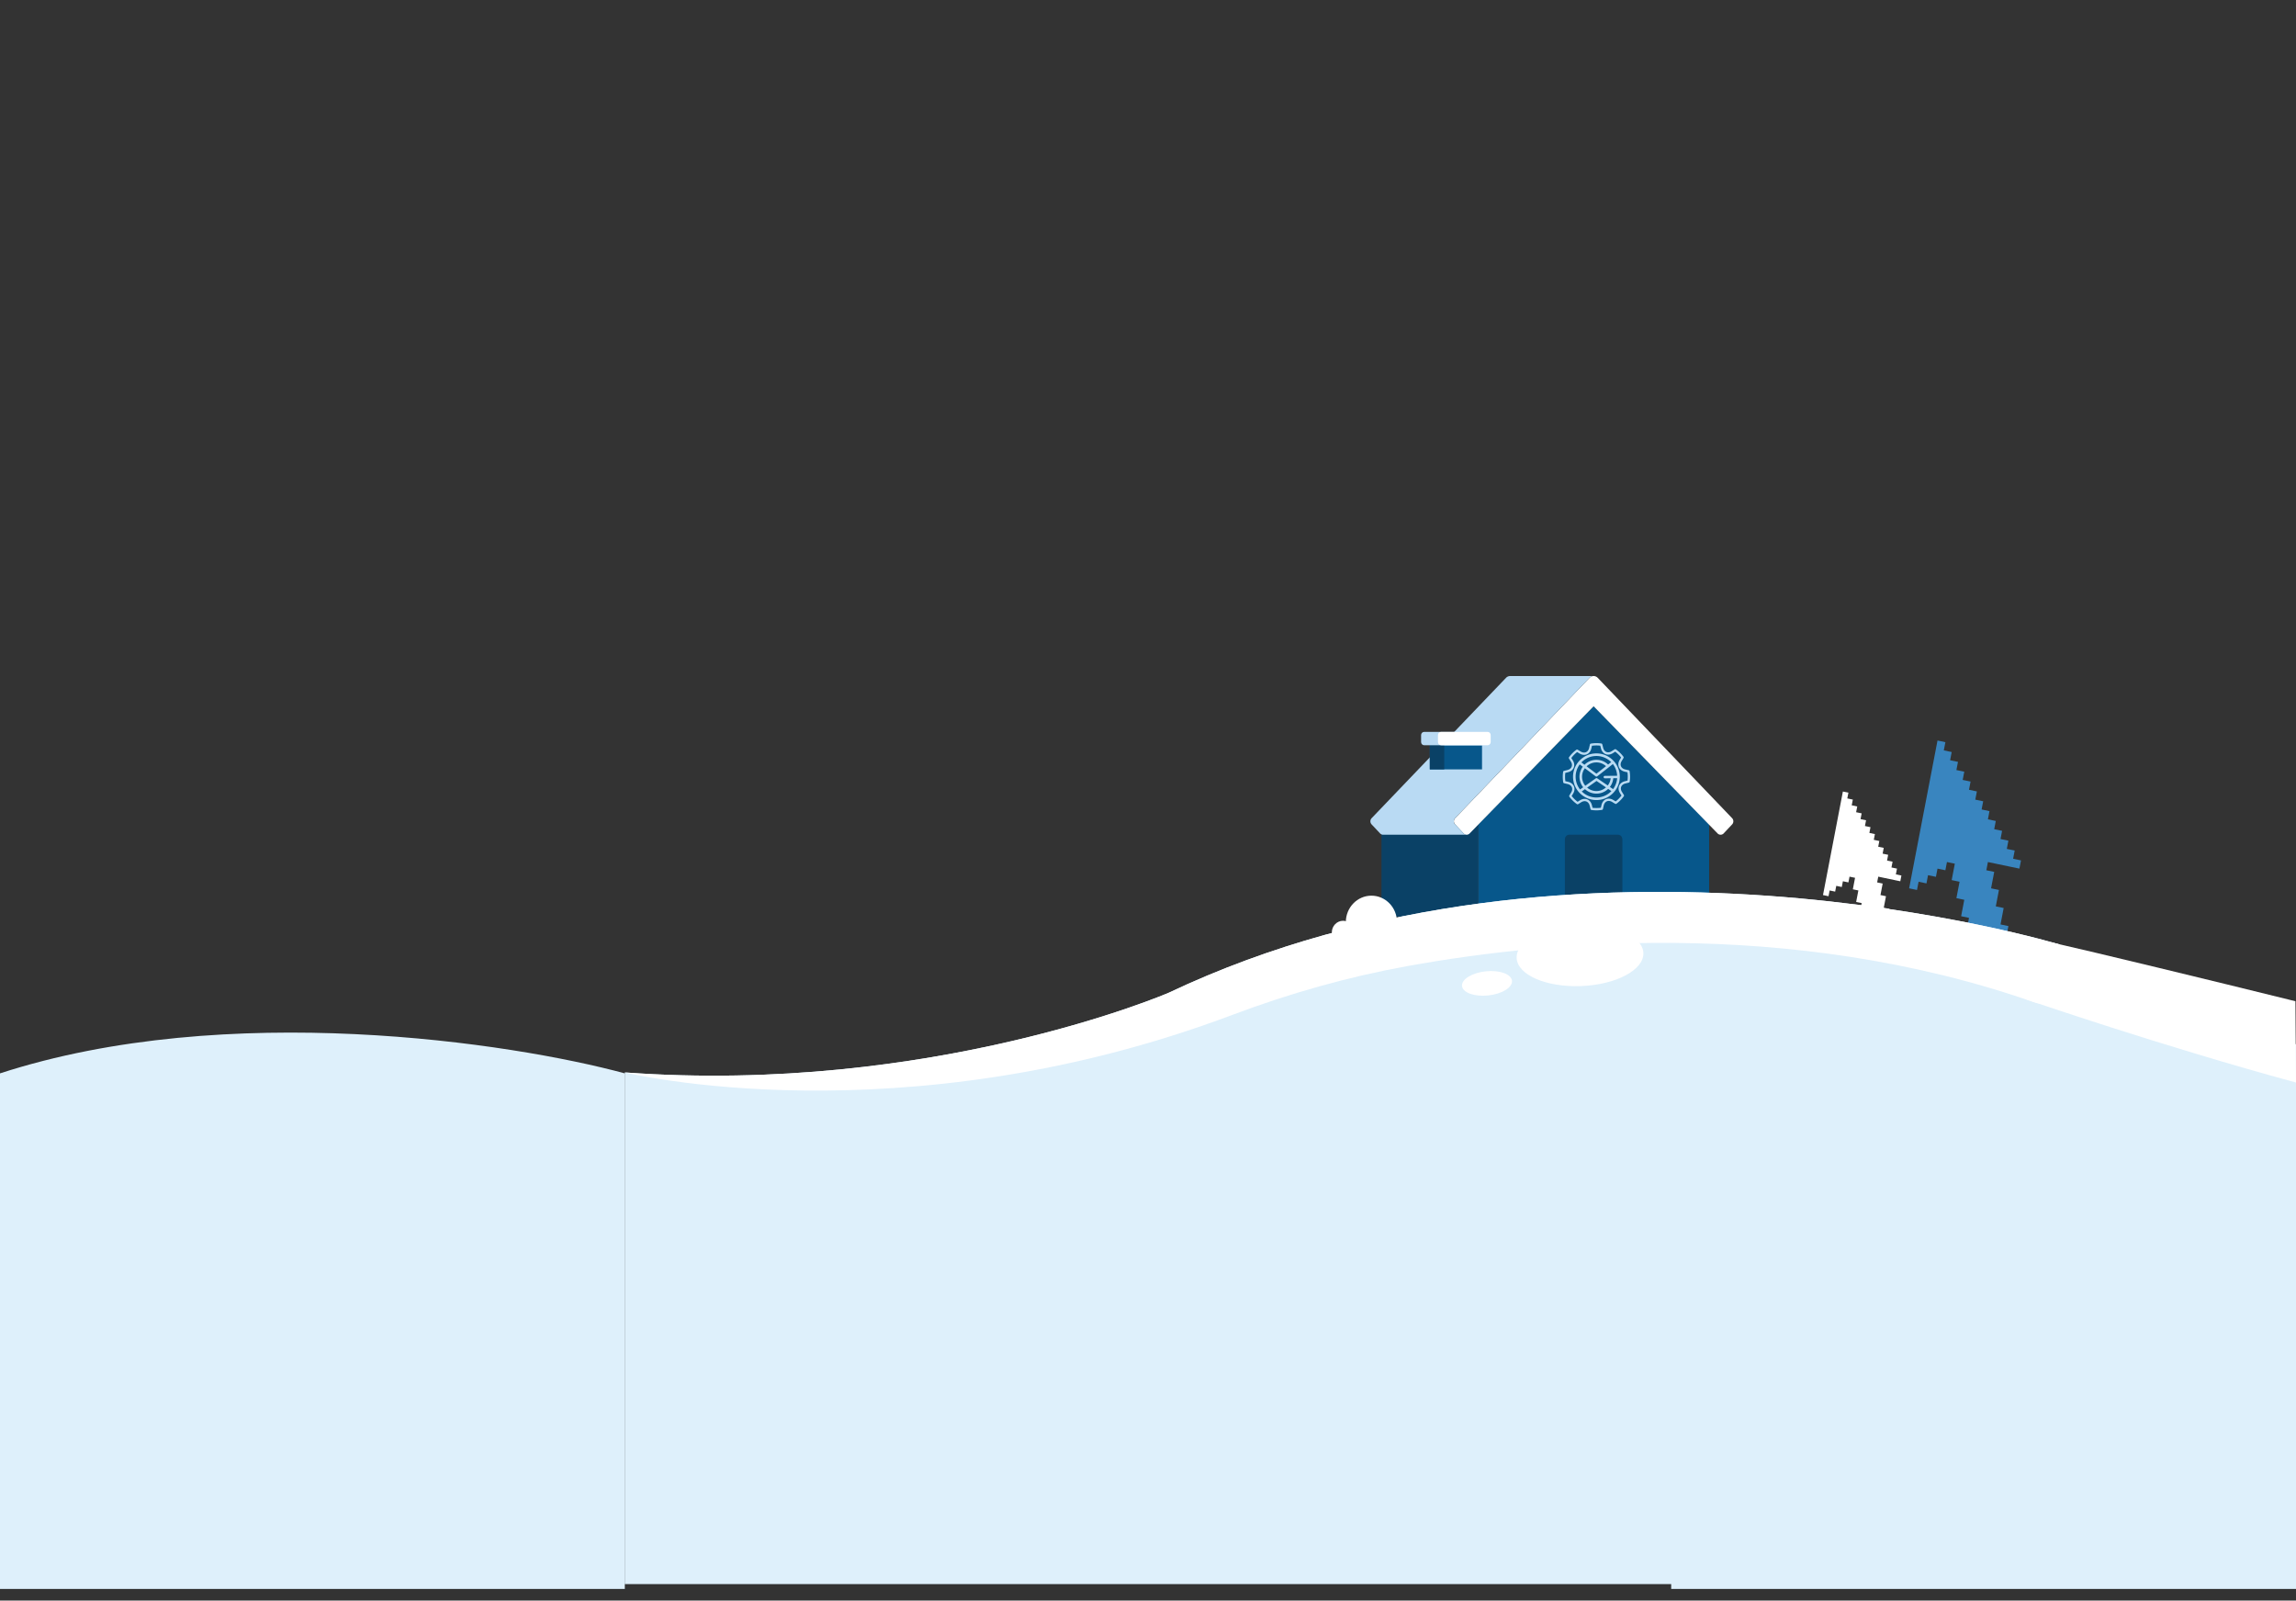 <svg width="1977" height="1378" viewBox="0 0 1977 1378" fill="none" xmlns="http://www.w3.org/2000/svg"><rect x="0" y="0" width="1977" height="1378" fill="#333333" stroke="none"/><g clip-path="url(#a)"><path d="M1372.2 608.032l99.5 101.81v79.308h-199v-79.308l99.5-101.81z" fill="#07578B"/><path d="M1272.67 709.625h-83.12v79.526h83.12v-79.526z" fill="#0A4166"/><path d="M1375.74 583.553l115.71 120.838c1.42 1.479 1.43 3.866.02 5.367l-7.26 7.726a3.614 3.614 0 0 1-5.26.047l-106.74-109.475-106.74 109.475a3.626 3.626 0 0 1-5.27-.047l-7.25-7.726c-1.41-1.501-1.4-3.888.02-5.367l115.7-120.838a4.867 4.867 0 0 1 7.07 0z" fill="#fff"/><path d="M1403.19 663.933a1.006 1.006 0 0 0-.75-.804l-3.02-.698c-1.76-.401-3.05-1.362-3.62-2.705-.58-1.345-.39-2.938.54-4.485l1.6-2.653c.2-.34.18-.776-.06-1.096a28.844 28.844 0 0 0-6.46-6.329.984.984 0 0 0-1.09-.037l-2.64 1.64c-.95.596-1.95.914-2.9.924-2.09.02-3.75-1.452-4.36-3.842l-.75-3.005a.985.985 0 0 0-.82-.734 29.381 29.381 0 0 0-9.05.089.99.99 0 0 0-.8.749l-.69 3.019c-.55 2.401-2.2 3.905-4.28 3.927-.95.008-1.96-.29-2.93-.868l-2.66-1.589a.987.987 0 0 0-1.09.058 28.585 28.585 0 0 0-6.34 6.453.978.978 0 0 0-.04 1.098l1.65 2.623c.96 1.527 1.18 3.117.63 4.47-.54 1.357-1.81 2.342-3.55 2.777l-3.02.756c-.38.1-.68.42-.74.818-.22 1.494-.32 3.01-.3 4.52.01 1.512.14 3.029.39 4.516.07.394.37.711.75.796l3.03.698c1.76.405 3.05 1.367 3.61 2.708.58 1.345.39 2.938-.54 4.484l-1.6 2.652c-.2.342-.17.776.06 1.093a28.729 28.729 0 0 0 6.46 6.327c.33.235.77.247 1.1.033l2.62-1.636c.96-.597 1.97-.918 2.92-.928 2.08-.021 3.75 1.457 4.35 3.848l.76 3.004c.1.389.42.674.82.737 1.48.215 3.01.321 4.53.306 1.5-.015 3.02-.151 4.51-.394.39-.07.71-.362.81-.752l.69-3.02c.55-2.401 2.2-3.912 4.27-3.932.95-.01 1.97.295 2.94.873l2.65 1.582c.34.209.77.19 1.09-.052a28.836 28.836 0 0 0 6.35-6.452.99.99 0 0 0 .03-1.094l-1.65-2.621c-.96-1.531-1.18-3.116-.63-4.471.54-1.355 1.81-2.341 3.56-2.78l3.01-.756a.986.986 0 0 0 .74-.811c.22-1.491.32-3.01.3-4.522a28.403 28.403 0 0 0-.39-4.512zm-1.79 8.097l-2.35.59c-2.38.599-4.14 2.002-4.92 3.956-.79 1.956-.5 4.175.79 6.257l1.3 2.057a27.504 27.504 0 0 1-5 5.083l-2.09-1.245c-1.27-.763-2.64-1.161-3.96-1.149-3 .029-5.42 2.171-6.18 5.463l-.55 2.365c-2.35.33-4.77.352-7.13.07l-.6-2.355c-.82-3.275-3.3-5.371-6.29-5.342-1.31.014-2.67.44-3.94 1.227l-2.06 1.286a27.098 27.098 0 0 1-5.09-4.986l1.24-2.082c1.26-2.107 1.5-4.33.68-6.271-.83-1.938-2.6-3.307-5-3.859l-2.37-.544a26.503 26.503 0 0 1-.26-3.561c-.01-1.184.05-2.384.2-3.561l2.36-.593c2.38-.598 4.13-2.001 4.91-3.956.79-1.952.51-4.177-.79-6.253l-1.28-2.058a27.118 27.118 0 0 1 4.99-5.09l2.08 1.246c1.29.768 2.65 1.168 3.97 1.156 2.99-.029 5.41-2.178 6.18-5.464l.55-2.364c2.35-.333 4.77-.357 7.13-.071l.6 2.355c.82 3.273 3.29 5.371 6.29 5.341 1.31-.013 2.67-.436 3.93-1.232l2.07-1.287a27.191 27.191 0 0 1 5.09 4.992l-1.25 2.083c-1.26 2.1-1.49 4.33-.67 6.268.82 1.938 2.6 3.306 4.99 3.86l2.38.546c.16 1.174.26 2.372.26 3.555.01 1.194-.06 2.385-.21 3.567z" fill="#B9DBF3"/><path d="M1374.42 648.622c-11.09.109-20.03 9.211-19.93 20.291.11 11.08 9.23 20.005 20.33 19.896 11.09-.107 20.03-9.21 19.93-20.288-.11-11.08-9.23-20.005-20.33-19.899zm14.54 30.748l-2.74-1.869a14.573 14.573 0 0 0 2.92-7.507l3.32-.032a17.814 17.814 0 0 1-3.5 9.408zm-7.11-11.393c-.57.005-1.04.478-1.03 1.056 0 .576.48 1.038 1.05 1.032l5.02-.048a12.176 12.176 0 0 1-2.51 6.231l-9.04-6.159a1.094 1.094 0 0 0-1.26.01l-9.04 6.391a12.246 12.246 0 0 1-2.77-7.654c-.03-2.771.88-5.331 2.41-7.407l9.29 6.961c.2.152.44.226.68.224.24-.003.48-.082.68-.238l13.44-10.551a17.775 17.775 0 0 1 3.71 10.048l-10.63.104zm.99 9.916a12.266 12.266 0 0 1-8.1 3.155 12.307 12.307 0 0 1-8.11-2.951l8.1-5.737 8.11 5.533zm-16.68-18.135c2.19-2.057 5.1-3.34 8.34-3.371 3.23-.032 6.18 1.203 8.4 3.221l-8.28 6.493-8.46-6.343zm8.28-8.911c5.03-.049 9.59 1.99 12.88 5.297l-2.65 2.078c-2.65-2.535-6.24-4.098-10.19-4.06-3.95.04-7.53 1.657-10.13 4.242l-2.68-2.006c3.23-3.373 7.75-5.502 12.77-5.551zm-14.2 7.261l2.66 1.988c-1.81 2.454-2.89 5.484-2.86 8.763.03 3.374 1.23 6.464 3.19 8.917l-2.71 1.915c-2.33-2.987-3.76-6.724-3.8-10.8-.04-4.036 1.29-7.765 3.52-10.783zm14.56 28.478a17.85 17.85 0 0 1-12.8-5.213l2.77-1.958c2.63 2.418 6.14 3.894 9.99 3.857 3.88-.038 7.38-1.6 9.96-4.095l2.8 1.906c-3.22 3.346-7.72 5.454-12.72 5.503z" fill="#B9DBF3"/><path d="M1181.07 704.393l115.72-120.838a4.858 4.858 0 0 1 3.52-1.524h71.87c-1.28 0-2.55.508-3.53 1.524l-32.4 33.837-13.3 13.885-70.01 73.116c-1.42 1.479-1.43 3.866-.03 5.367l7.27 7.726c.72.77 1.69 1.159 2.65 1.159l-71.78-.007a.774.774 0 0 1-.18 0h-.01a3.603 3.603 0 0 1-2.55-1.152l-7.26-7.726c-1.41-1.501-1.4-3.888.02-5.367z" fill="#B9DAF3"/><path d="M1732.06 746.406l6.79 1.413 1.35-7.071-6.77-1.414 1.35-7.071-6.79-1.414 1.37-7.072-6.79-1.413 1.35-7.072-6.78-1.413 1.36-7.072-6.78-1.413 1.35-7.072-6.78-1.414 1.36-7.071-6.79-1.414 1.36-7.071-6.78-1.414 1.35-7.071-6.78-1.414 1.36-7.072-6.79-1.413 1.37-7.048-6.77-1.413 1.35-7.065-6.79-1.414 1.37-7.071-6.79-1.414-24.43 127.247 6.77 1.413 1.37-7.071 6.78 1.413 1.36-7.071 6.79 1.414 1.35-7.072 6.79 1.414 1.35-7.072 6.79 1.414-2.72 14.136 6.79 1.414-2.72 14.136 6.79 1.413-2.72 14.137 6.79 1.413-2.72 14.137 6.79 1.413-1.36 7.072 6.78 1.413-1.36 7.072 6.79 1.413 1.36-7.071 6.78 1.414 1.36-7.072 6.78 1.414 2.72-14.137-6.78-1.413 2.7-14.137-6.77-1.413 2.7-14.136-6.77-1.414 2.71-14.136-6.78-1.414 1.35-7.071 20.33 4.251z" fill="#3985BF"/><path d="M1347.46 789.159h49.5v-66.61c0-2.162-1.7-3.921-3.79-3.921h-41.92c-2.09 0-3.79 1.759-3.79 3.921v66.61z" fill="#0A4166"/><path d="M1276.12 641.602h-44.97v20.789h44.97v-20.789z" fill="#07578B"/><path d="M1243.58 641.602h-12.43v20.789h12.43v-20.789z" fill="#0A4166"/><path d="M1223.65 632.852v6.002c0 1.519 1.19 2.752 2.66 2.752h54.58c1.47 0 2.66-1.233 2.66-2.752v-6.002c0-1.523-1.19-2.756-2.66-2.756h-54.58c-1.47 0-2.66 1.233-2.66 2.756z" fill="#B9DAF3"/><path d="M1238.18 632.852v6.002c0 1.519 1.19 2.752 2.66 2.752h40.07c1.47 0 2.66-1.233 2.66-2.752v-6.002c0-1.523-1.19-2.756-2.66-2.756h-40.07c-1.47 0-2.66 1.233-2.66 2.756z" fill="#fff"/><path d="M1773.47 813.156s-414.13-125.65-767.17 41.563c0 0-203.928 88.016-468.37 68.581v440.52h1235.54V813.156z" fill="#DEF0FB"/><path d="M1773.47 813.156v57.773c-212.71-81.292-433.18-62.396-561.35-39.238-51.37 9.281-101.75 23.547-150.74 41.986C775.145 981.386 537.93 923.3 537.93 923.3c264.441 19.435 468.37-68.581 468.37-68.581 353.03-167.213 767.17-41.563 767.17-41.563z" fill="#fff"/><path d="M1415.05 820.477c.53 14.566-23.48 27.311-53.61 28.477-30.13 1.166-55-9.69-55.51-24.256-.53-14.559 23.47-27.311 53.6-28.47 30.14-1.166 54.99 9.69 55.52 24.249zm-113.14 23.92c.56 5.735-8.61 11.395-20.5 12.629-11.88 1.241-21.96-2.414-22.52-8.155-.56-5.735 8.62-11.395 20.5-12.63 11.88-1.241 21.96 2.414 22.52 8.156zm-99-50.489c0 12.588-9.87 22.796-22.03 22.796-12.16 0-22.03-10.208-22.03-22.796s9.87-22.79 22.03-22.79c12.16 0 22.03 10.202 22.03 22.79z" fill="#fff"/><path d="M1166.24 802.797c0 5.565-4.35 10.072-9.74 10.072-5.36 0-9.72-4.507-9.72-10.072 0-5.564 4.36-10.072 9.72-10.072 5.39 0 9.74 4.508 9.74 10.072zm465.28-45.067l4.76.991.95-4.954-4.76-.991.95-4.954-4.75-.991.95-4.954-4.75-.991.95-4.954-4.76-.991.95-4.954-4.75-.991.95-4.954-4.76-.991.95-4.954-4.76-.991.96-4.954-4.76-.991.95-4.954-4.75-.991.95-4.954-4.76-.991.97-4.937-4.76-.991.95-4.95-4.76-.99.96-4.955-4.76-.99-17.12 89.143 4.76.991.95-4.954 4.75.991.96-4.954 4.75.991.95-4.954 4.76.991.95-4.954 4.76.991-1.9 9.903 4.75.991-1.9 9.904 4.76.991-1.91 9.903 4.76.991-1.9 9.903 4.75.991-.95 4.954 4.75.991-.95 4.954 4.76.991.95-4.954 4.76.991.95-4.954 4.76.991 1.9-9.903-4.76-.991 1.91-9.904-4.76-.991 1.9-9.903-4.75-.991 1.9-9.903-4.76-.991.95-4.954 14.25 2.98z" fill="#fff"/><path d="M0 924.108c195.709-63.584 440.212-26.493 538 0V1368H0V924.108zm1439-25.021c195.71-67.168 440.21-27.987 538 0V1368h-538V899.087z" fill="#DEF0FB"/><path d="M1976.5 862c-72.8-18-174-42.5-209.5-50.5l-22 49s116 40 232 71.5l-.5-70z" fill="#fff"/></g><defs><clipPath id="a"><path fill="#fff" d="M0 0h1977v1378H0z"/></clipPath></defs></svg>
